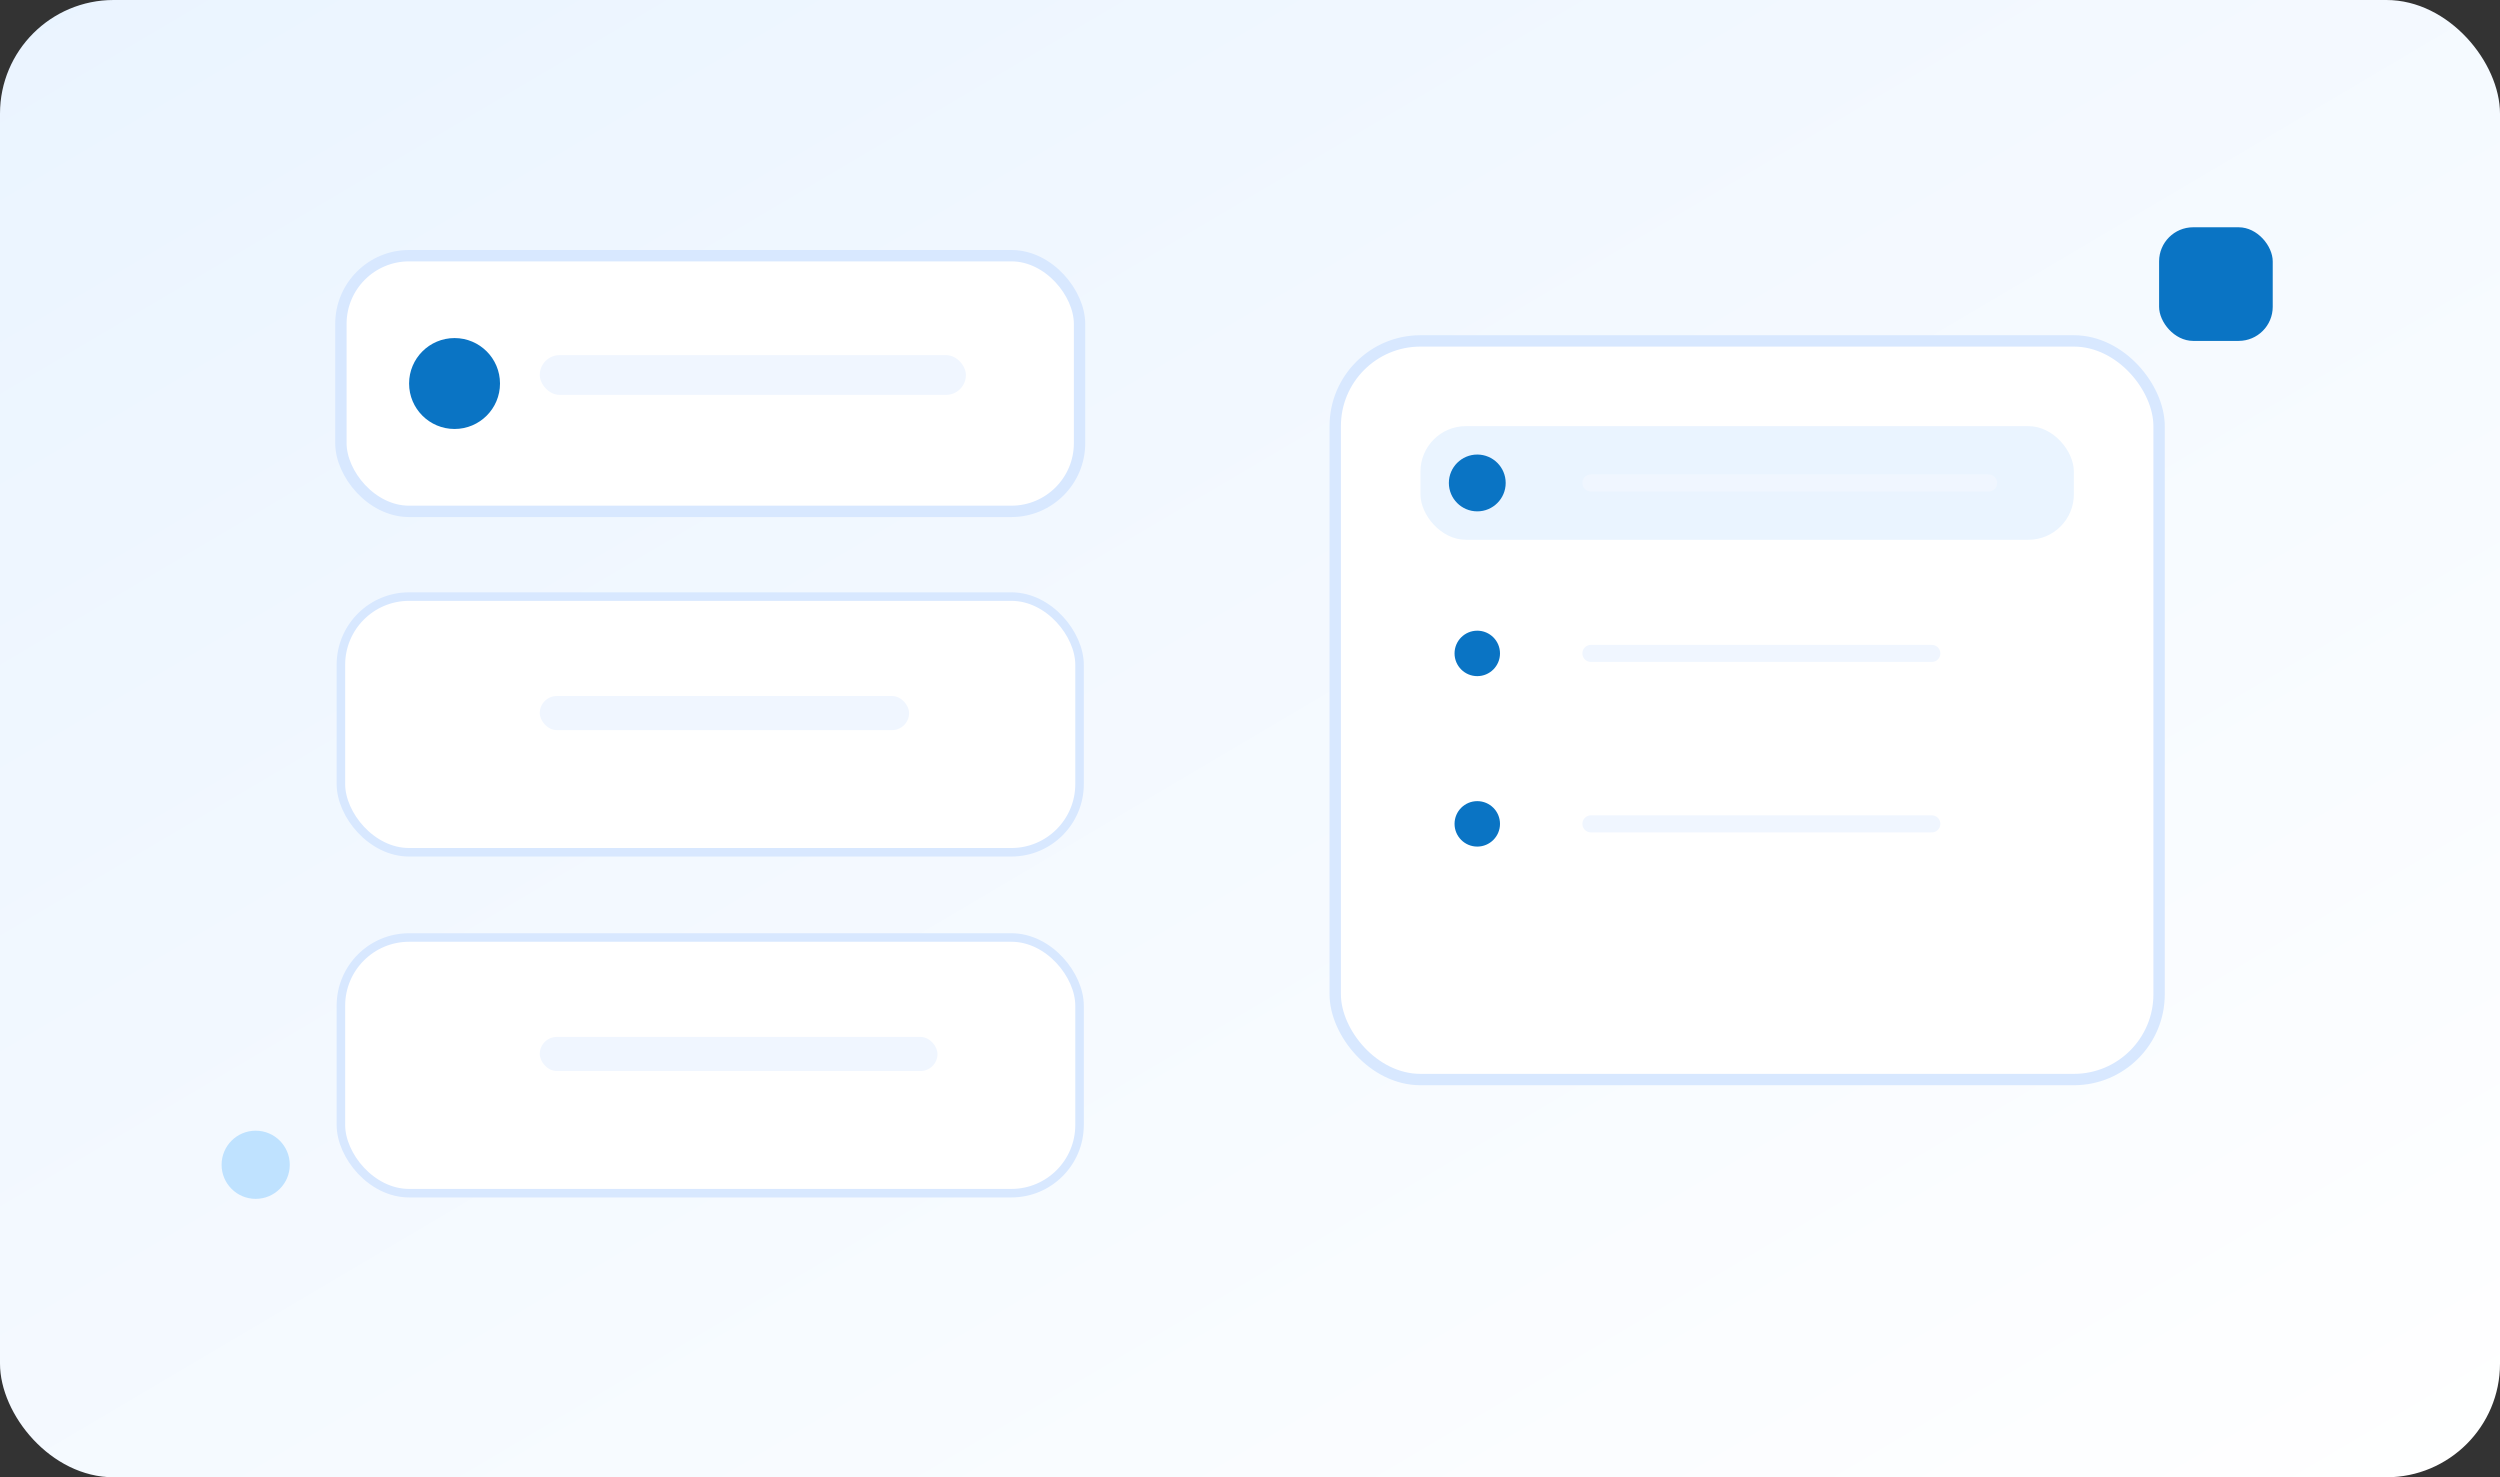 
              <svg xmlns="http://www.w3.org/2000/svg" viewBox="0 0 880 520">
                <rect x="0" y="0" width="880" height="520" fill="#333333" stroke="none"/>
                <defs>
                  <linearGradient id="bgF" x1="0" y1="0" x2="1" y2="1">
                    <stop offset="0" stop-color="#eaf4ff"/>
                    <stop offset="1" stop-color="#ffffff"/>
                  </linearGradient>
                </defs>
                <rect width="880" height="520" rx="40" fill="url(#bgF)"/>
                <rect x="120" y="90" width="260" height="90" rx="24" fill="#ffffff" stroke="#d8e8ff" stroke-width="4"/>
                <rect x="120" y="210" width="260" height="90" rx="24" fill="#ffffff" stroke="#d8e8ff" stroke-width="3"/>
                <rect x="120" y="330" width="260" height="90" rx="24" fill="#ffffff" stroke="#d8e8ff" stroke-width="3"/>
                <circle cx="160" cy="135" r="16" fill="#0a74c4"/>
                <rect x="190" y="125" width="150" height="14" rx="7" fill="#f0f6ff"/>
                <rect x="190" y="245" width="130" height="12" rx="6" fill="#f0f6ff"/>
                <rect x="190" y="365" width="140" height="12" rx="6" fill="#f0f6ff"/>
                <rect x="470" y="120" width="290" height="260" rx="30" fill="#ffffff" stroke="#d8e8ff" stroke-width="4"/>
                <rect x="500" y="150" width="230" height="40" rx="16" fill="#eaf4ff"/>
                <rect x="500" y="210" width="230" height="40" rx="16" fill="#ffffff"/>
                <rect x="500" y="270" width="230" height="40" rx="16" fill="#ffffff"/>
                <circle cx="520" cy="170" r="10" fill="#0a74c4"/>
                <circle cx="520" cy="230" r="8" fill="#0a74c4"/>
                <circle cx="520" cy="290" r="8" fill="#0a74c4"/>
                <path d="M560 170h140" stroke="#f0f6ff" stroke-width="6" stroke-linecap="round"/>
                <path d="M560 230h120" stroke="#f0f6ff" stroke-width="6" stroke-linecap="round"/>
                <path d="M560 290h120" stroke="#f0f6ff" stroke-width="6" stroke-linecap="round"/>
                <circle cx="90" cy="410" r="12" fill="#bfe2ff"/>
                <rect x="760" y="80" width="40" height="40" rx="12" fill="#0a74c4"/>
              </svg>